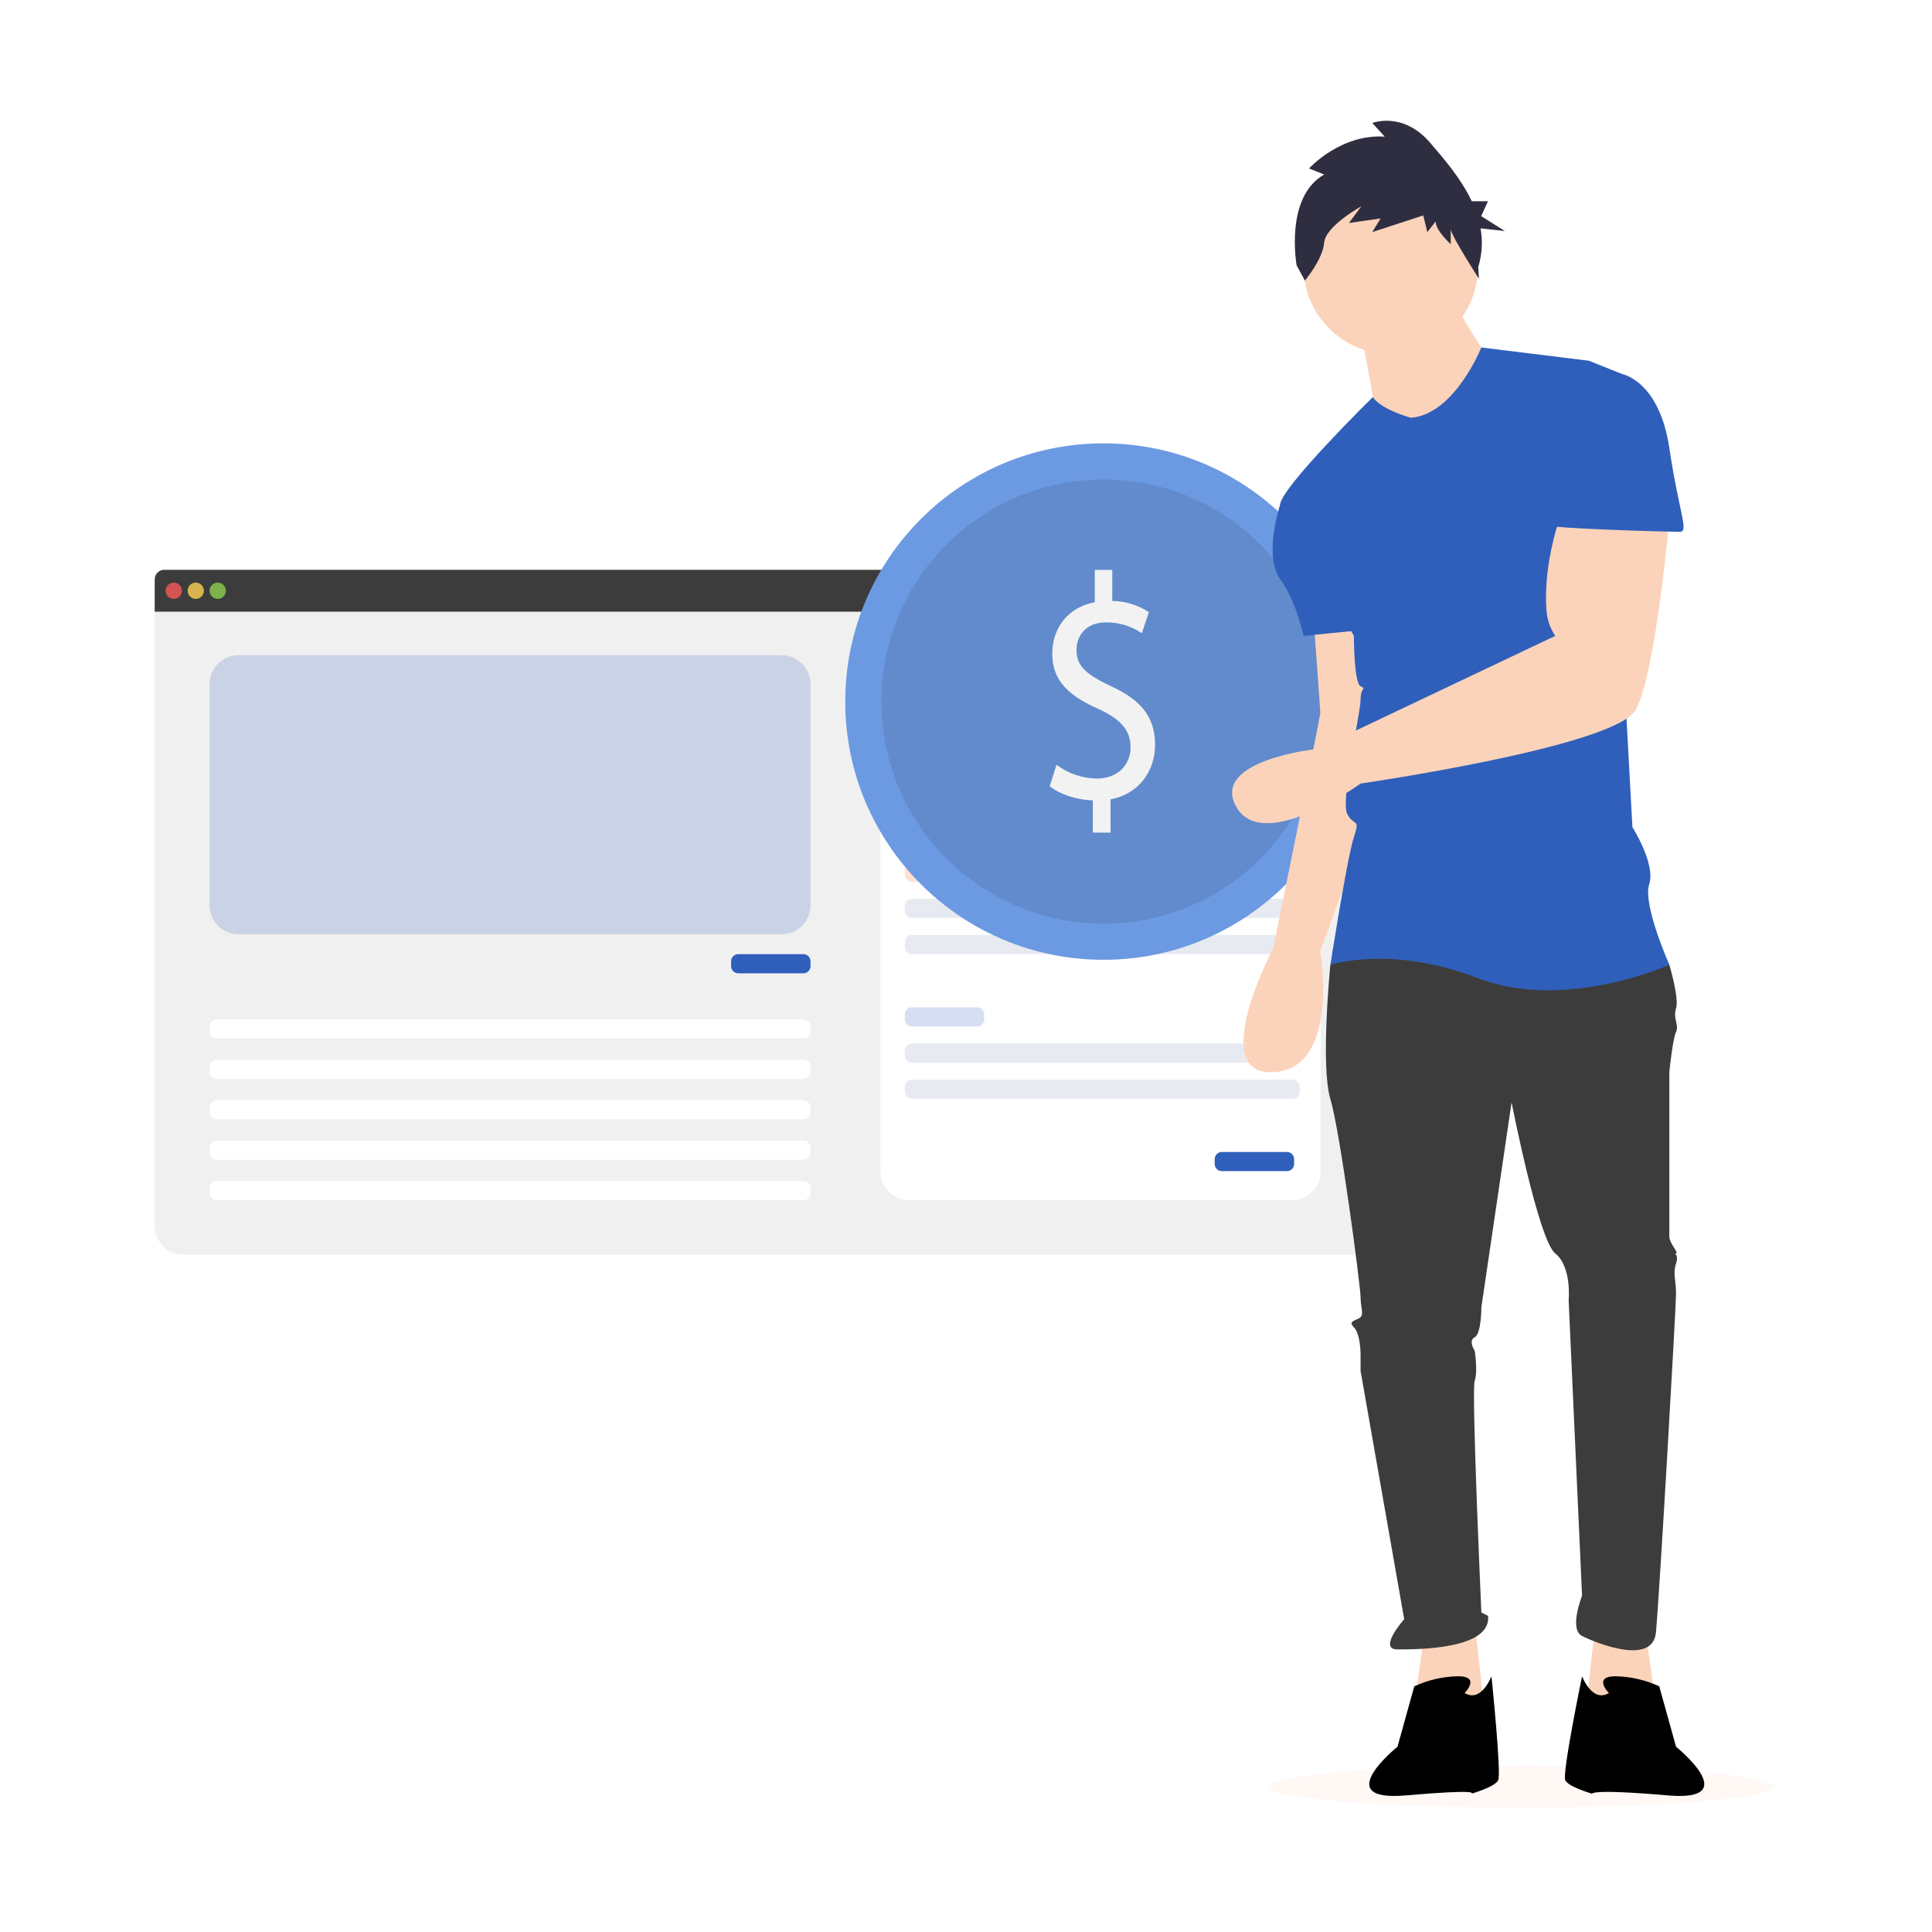 <svg width="512" height="512" viewBox="0 0 512 512" fill="none" xmlns="http://www.w3.org/2000/svg">
<g filter="url(#filter0_d_88_601)">
<path d="M41.004 158.65C41.004 154.425 44.429 151 48.654 151H360.704C364.929 151 368.354 154.425 368.354 158.65V321.889C368.354 326.114 364.929 329.539 360.704 329.539H48.654C44.429 329.539 41.004 326.114 41.004 321.889V158.65Z" fill="#F0F0F0"/>
</g>
<path d="M368.35 153.536V162.107H41V153.536C41 152.863 41.268 152.217 41.744 151.741C42.22 151.266 42.866 150.999 43.539 151H365.815C366.487 150.999 367.133 151.266 367.608 151.742C368.084 152.217 368.351 152.863 368.35 153.536Z" fill="#3C3C3C"/>
<path opacity="0.8" d="M46.056 158.716C47.249 158.716 48.217 157.749 48.217 156.555C48.217 155.362 47.249 154.394 46.056 154.394C44.862 154.394 43.895 155.362 43.895 156.555C43.895 157.749 44.862 158.716 46.056 158.716Z" fill="#FA5959"/>
<path opacity="0.8" d="M51.88 158.716C53.073 158.716 54.041 157.749 54.041 156.555C54.041 155.362 53.073 154.394 51.88 154.394C50.686 154.394 49.719 155.362 49.719 156.555C49.719 157.749 50.686 158.716 51.88 158.716Z" fill="#FED253"/>
<path opacity="0.8" d="M57.704 158.716C58.898 158.716 59.865 157.749 59.865 156.555C59.865 155.362 58.898 154.394 57.704 154.394C56.511 154.394 55.543 155.362 55.543 156.555C55.543 157.749 56.511 158.716 57.704 158.716Z" fill="#8CCF4D"/>
<path opacity="0.2" d="M55.543 181.295C55.543 177.07 58.968 173.645 63.193 173.645H207.148C211.373 173.645 214.798 177.07 214.798 181.295V239.945C214.798 244.169 211.373 247.595 207.148 247.595H63.193C58.968 247.595 55.543 244.169 55.543 239.945V181.295Z" fill="#2F5FBB"/>
<path d="M55.543 272.033C55.543 270.989 56.389 270.143 57.433 270.143H212.908C213.952 270.143 214.798 270.989 214.798 272.033V273.328C214.798 274.371 213.952 275.218 212.908 275.218H57.433C56.389 275.218 55.543 274.371 55.543 273.328V272.033Z" fill="white"/>
<path d="M55.543 282.746C55.543 281.702 56.389 280.856 57.433 280.856H212.908C213.952 280.856 214.798 281.702 214.798 282.746V284.04C214.798 285.084 213.952 285.93 212.908 285.93H57.433C56.389 285.93 55.543 285.084 55.543 284.04V282.746Z" fill="white"/>
<path d="M55.543 293.455C55.543 292.411 56.389 291.565 57.433 291.565H212.908C213.952 291.565 214.798 292.411 214.798 293.455V294.749C214.798 295.793 213.952 296.639 212.908 296.639H57.433C56.389 296.639 55.543 295.793 55.543 294.749V293.455Z" fill="white"/>
<path d="M55.543 304.167C55.543 303.123 56.389 302.277 57.433 302.277H212.908C213.952 302.277 214.798 303.123 214.798 304.167V305.462C214.798 306.506 213.952 307.352 212.908 307.352H57.433C56.389 307.352 55.543 306.506 55.543 305.462V304.167Z" fill="white"/>
<path d="M55.543 314.876C55.543 313.833 56.389 312.986 57.433 312.986H212.908C213.952 312.986 214.798 313.833 214.798 314.876V316.171C214.798 317.215 213.952 318.061 212.908 318.061H57.433C56.389 318.061 55.543 317.215 55.543 316.171V314.876Z" fill="white"/>
<path d="M233.305 181.295C233.305 177.07 236.73 173.645 240.955 173.645H342.345C346.57 173.645 349.995 177.07 349.995 181.295V310.411C349.995 314.636 346.57 318.061 342.345 318.061H240.955C236.73 318.061 233.305 314.636 233.305 310.411V181.295Z" fill="white"/>
<path opacity="0.2" d="M239.789 192.173C239.789 191.13 240.635 190.283 241.679 190.283H258.946C259.99 190.283 260.836 191.13 260.836 192.173V193.468C260.836 194.512 259.99 195.358 258.946 195.358H241.679C240.635 195.358 239.789 194.512 239.789 193.468V192.173Z" fill="#FF6720"/>
<path d="M239.789 201.756C239.789 200.712 240.635 199.866 241.679 199.866H342.564C343.608 199.866 344.454 200.712 344.454 201.756V203.05C344.454 204.094 343.608 204.94 342.564 204.94H241.679C240.635 204.94 239.789 204.094 239.789 203.05V201.756Z" fill="#E8EAF2"/>
<path d="M239.789 211.341C239.789 210.297 240.635 209.451 241.679 209.451H342.564C343.608 209.451 344.454 210.297 344.454 211.341V212.636C344.454 213.68 343.608 214.526 342.564 214.526H241.679C240.635 214.526 239.789 213.68 239.789 212.636V211.341Z" fill="#E8EAF2"/>
<path opacity="0.2" d="M239.789 230.506C239.789 229.462 240.635 228.616 241.679 228.616H258.946C259.99 228.616 260.836 229.462 260.836 230.506V231.8C260.836 232.844 259.99 233.69 258.946 233.69H241.679C240.635 233.69 239.789 232.844 239.789 231.8V230.506Z" fill="#FF6720"/>
<path d="M239.789 240.091C239.789 239.047 240.635 238.201 241.679 238.201H342.564C343.608 238.201 344.454 239.047 344.454 240.091V241.386C344.454 242.43 343.608 243.276 342.564 243.276H241.679C240.635 243.276 239.789 242.43 239.789 241.386V240.091Z" fill="#E8EAF2"/>
<path d="M239.789 249.673C239.789 248.63 240.635 247.783 241.679 247.783H342.564C343.608 247.783 344.454 248.63 344.454 249.673V250.968C344.454 252.012 343.608 252.858 342.564 252.858H241.679C240.635 252.858 239.789 252.012 239.789 250.968V249.673Z" fill="#E8EAF2"/>
<path opacity="0.2" d="M239.789 268.841C239.789 267.797 240.635 266.951 241.679 266.951H258.946C259.99 266.951 260.836 267.797 260.836 268.841V270.136C260.836 271.18 259.99 272.026 258.946 272.026H241.679C240.635 272.026 239.789 271.18 239.789 270.136V268.841Z" fill="#2F5FBB"/>
<path d="M239.789 278.423C239.789 277.38 240.635 276.533 241.679 276.533H342.564C343.608 276.533 344.454 277.38 344.454 278.423V279.718C344.454 280.762 343.608 281.608 342.564 281.608H241.679C240.635 281.608 239.789 280.762 239.789 279.718V278.423Z" fill="#E8EAF2"/>
<path d="M239.789 288.006C239.789 286.962 240.635 286.116 241.679 286.116H342.564C343.608 286.116 344.454 286.962 344.454 288.006V289.3C344.454 290.344 343.608 291.19 342.564 291.19H241.679C240.635 291.19 239.789 290.344 239.789 289.3V288.006Z" fill="#E8EAF2"/>
<path d="M321.902 307.173C321.902 306.13 322.749 305.283 323.792 305.283H341.059C342.103 305.283 342.949 306.13 342.949 307.173V308.468C342.949 309.512 342.103 310.358 341.059 310.358H323.792C322.749 310.358 321.902 309.512 321.902 308.468V307.173Z" fill="#2F5FBB"/>
<path d="M193.754 254.748C193.754 253.704 194.6 252.858 195.644 252.858H212.911C213.955 252.858 214.801 253.704 214.801 254.748V256.042C214.801 257.086 213.955 257.932 212.911 257.932H195.644C194.6 257.932 193.754 257.086 193.754 256.042V254.748Z" fill="#2F5FBB"/>
<path opacity="0.1" d="M85.856 262.036C85.92 262.024 85.986 262.037 86.041 262.072L85.856 262.036Z" fill="black"/>
<path d="M292.431 254.357C330.225 254.357 360.862 223.72 360.862 185.926C360.862 148.132 330.225 117.495 292.431 117.495C254.637 117.495 224 148.132 224 185.926C224 223.72 254.637 254.357 292.431 254.357Z" fill="#6C9AE2"/>
<path opacity="0.1" d="M292.433 244.778C324.936 244.778 351.284 218.43 351.284 185.927C351.284 153.425 324.936 127.076 292.433 127.076C259.931 127.076 233.582 153.425 233.582 185.927C233.582 218.43 259.931 244.778 292.433 244.778Z" fill="black"/>
<path d="M289.609 220.654V212.089C285.28 212.004 280.8 210.477 278.188 208.357L279.979 202.675C283.084 205.002 286.849 206.279 290.729 206.321C296.03 206.321 299.613 202.844 299.613 198.01C299.613 193.346 296.702 190.463 291.177 187.918C283.562 184.526 278.859 180.625 278.859 173.247C278.859 166.207 283.264 160.864 290.132 159.592V151.027H294.761V159.253C298.212 159.3 301.579 160.33 304.466 162.221L302.599 167.819C299.83 165.923 296.549 164.917 293.193 164.935C287.445 164.935 285.28 168.836 285.28 172.229C285.28 176.639 288.042 178.844 294.537 181.897C302.226 185.459 306.108 189.869 306.108 197.417C306.108 204.116 302.002 210.393 294.313 211.834V220.654H289.609Z" fill="#F2F2F2"/>
<path opacity="0.05" d="M403 479C440.003 479 470 476.538 470 473.5C470 470.462 440.003 468 403 468C365.997 468 336 470.462 336 473.5C336 476.538 365.997 479 403 479Z" fill="#FF6720"/>
<path d="M436.165 432.665L438.833 452.232L420.156 454.01L422.824 429.997L436.165 432.665Z" fill="#FBD3BA"/>
<path d="M348.113 164.073C348.113 164.073 349.892 188.086 349.892 188.975C349.892 189.865 337.441 251.232 337.441 251.232C337.441 251.232 319.653 285.029 337.441 284.139C355.228 283.25 349.892 252.122 349.892 252.122L368.569 200.538L360.565 164.073H348.113Z" fill="#FBD3BA"/>
<path d="M377.465 432.665L374.797 452.232L393.474 454.01L390.806 429.997L377.465 432.665Z" fill="#FBD3BA"/>
<path d="M357.008 249.454L352.561 255.679C352.561 255.679 349.893 282.361 352.561 291.254C355.229 300.148 360.565 341.06 360.565 343.728C360.565 346.396 361.455 348.175 360.565 349.064C359.676 349.954 357.008 349.954 358.787 351.732C360.565 353.511 360.565 358.847 360.565 358.847V363.294L372.127 429.108C372.127 429.108 365.012 437.112 370.348 437.112C375.685 437.112 395.251 437.112 394.362 428.219L392.583 427.329C392.583 427.329 389.915 368.63 390.804 365.962C391.694 363.294 390.804 357.958 390.804 357.958C390.804 357.958 389.025 355.289 390.804 354.4C392.583 353.511 392.583 346.396 392.583 346.396L400.587 292.143C400.587 292.143 407.702 328.608 412.149 332.166C416.596 335.723 415.707 344.617 415.707 344.617L419.264 422.883C419.264 422.883 415.707 431.776 419.264 433.555C422.822 435.334 437.941 441.56 438.831 432.666C439.72 423.772 444.167 346.396 444.167 342.839C444.167 339.282 443.278 337.502 444.167 334.834C445.056 332.166 443.278 332.166 444.167 332.166C445.056 332.166 442.388 329.498 442.388 327.719V284.139C442.388 284.139 443.278 275.246 444.167 273.467C445.056 271.688 443.278 269.909 444.167 267.241C445.056 264.573 442.388 255.679 442.388 255.679L402.366 245.007L357.008 249.454Z" fill="#3C3C3C"/>
<path d="M388.138 448.674C388.138 448.674 392.585 444.227 386.359 444.227C382.362 444.309 378.425 445.217 374.797 446.895L370.35 462.904C370.35 462.904 352.117 477.579 372.573 475.8C393.029 474.022 389.916 475.356 389.916 475.356C389.916 475.356 396.141 473.577 397.031 471.798C397.92 470.019 395.252 444.227 395.252 444.227C395.252 444.227 392.584 451.342 388.138 448.674Z" fill="black"/>
<path d="M426.381 448.674C426.381 448.674 421.934 444.227 428.159 444.227C432.156 444.309 436.093 445.217 439.721 446.895L444.168 462.904C444.168 462.904 462.401 477.579 441.945 475.8C421.489 474.022 421.934 475.356 421.934 475.356C421.934 475.356 415.708 473.577 414.819 471.798C413.929 470.019 419.266 444.227 419.266 444.227C419.266 444.227 421.934 451.342 426.381 448.674Z" fill="black"/>
<path d="M368.569 93.812C381.34 93.812 391.693 83.459 391.693 70.688C391.693 57.917 381.34 47.564 368.569 47.564C355.798 47.564 345.445 57.917 345.445 70.688C345.445 83.459 355.798 93.812 368.569 93.812Z" fill="#FBD3BA"/>
<path d="M360.566 87.586C360.566 87.586 364.124 105.374 364.124 108.042C364.124 110.71 379.243 118.714 379.243 118.714L396.142 97.369C396.142 97.369 385.469 82.25 385.469 78.692L360.566 87.586Z" fill="#FBD3BA"/>
<path d="M373.909 110.71C373.909 110.71 366.157 108.646 363.807 105.231C363.807 105.231 339.223 129.387 339.223 133.834L358.789 168.519C358.789 168.519 358.789 180.971 360.568 181.86C362.347 182.749 360.568 181.86 360.568 185.418C360.568 188.975 355.232 212.099 357.01 215.657C358.789 219.214 360.568 216.546 358.789 221.882C357.01 227.218 352.563 255.679 352.563 255.679C352.563 255.679 368.572 250.342 391.696 259.236C414.82 268.13 442.391 255.679 442.391 255.679C442.391 255.679 435.276 239.67 437.055 234.334C438.833 228.997 432.608 219.214 432.608 219.214L428.161 137.391C428.161 137.391 434.386 100.927 429.94 99.148L421.045 95.59L392.564 92.09C392.564 92.09 385.471 109.821 373.909 110.71Z" fill="#2F5FBB"/>
<path d="M348.116 127.608L339.222 133.834C339.222 133.834 334.776 147.175 339.222 153.4C343.67 159.626 345.448 168.52 345.448 168.52L363.236 166.741L348.116 127.608Z" fill="#2F5FBB"/>
<path d="M350.915 46.25L346.904 44.644C346.904 44.644 355.291 35.411 366.959 36.214L363.678 32.601C363.678 32.601 371.7 29.389 378.993 37.819C382.827 42.251 387.262 47.461 390.027 53.329H394.323L392.53 57.276L398.805 61.224L392.365 60.515C392.974 63.923 392.766 67.427 391.755 70.739L391.928 73.859C391.928 73.859 384.462 62.308 384.462 60.702V64.717C384.462 64.717 380.451 61.104 380.451 58.695L378.263 61.505L377.169 57.089L363.677 61.505L365.865 57.892L357.478 59.097L360.76 54.681C360.76 54.681 351.279 59.9 350.915 64.316C350.55 68.731 345.81 74.352 345.81 74.352L343.622 70.337C343.622 70.337 340.34 52.271 350.915 46.25Z" fill="#2F2E41"/>
<path d="M413.93 135.613C413.93 135.613 408.78 148.856 409.856 161.959C410.052 164.305 410.842 166.563 412.151 168.52L349.055 198.475C349.055 198.475 320.545 201.427 327.66 213.878C334.775 226.329 360.567 207.652 360.567 207.652C360.567 207.652 428.16 197.869 433.496 188.086C438.833 178.303 442.39 137.391 442.39 137.391L413.93 135.613Z" fill="#FBD3BA"/>
<path d="M416.597 99.148H429.937C429.937 99.148 439.721 100.927 442.389 118.715C445.057 136.502 447.725 140.949 445.057 140.949C442.389 140.949 410.371 140.06 410.371 139.17C410.371 138.281 416.597 99.148 416.597 99.148Z" fill="#2F5FBB"/>
<defs>
<filter id="filter0_d_88_601" x="38.004" y="151" width="333.35" height="184.539" filterUnits="userSpaceOnUse" color-interpolation-filters="sRGB">
<feFlood flood-opacity="0" result="BackgroundImageFix"/>
<feColorMatrix in="SourceAlpha" type="matrix" values="0 0 0 0 0 0 0 0 0 0 0 0 0 0 0 0 0 0 127 0" result="hardAlpha"/>
<feOffset dy="3"/>
<feGaussianBlur stdDeviation="1.5"/>
<feComposite in2="hardAlpha" operator="out"/>
<feColorMatrix type="matrix" values="0 0 0 0 0 0 0 0 0 0 0 0 0 0 0 0 0 0 0.059 0"/>
<feBlend mode="normal" in2="BackgroundImageFix" result="effect1_dropShadow_88_601"/>
<feBlend mode="normal" in="SourceGraphic" in2="effect1_dropShadow_88_601" result="shape"/>
</filter>
</defs>
</svg>
